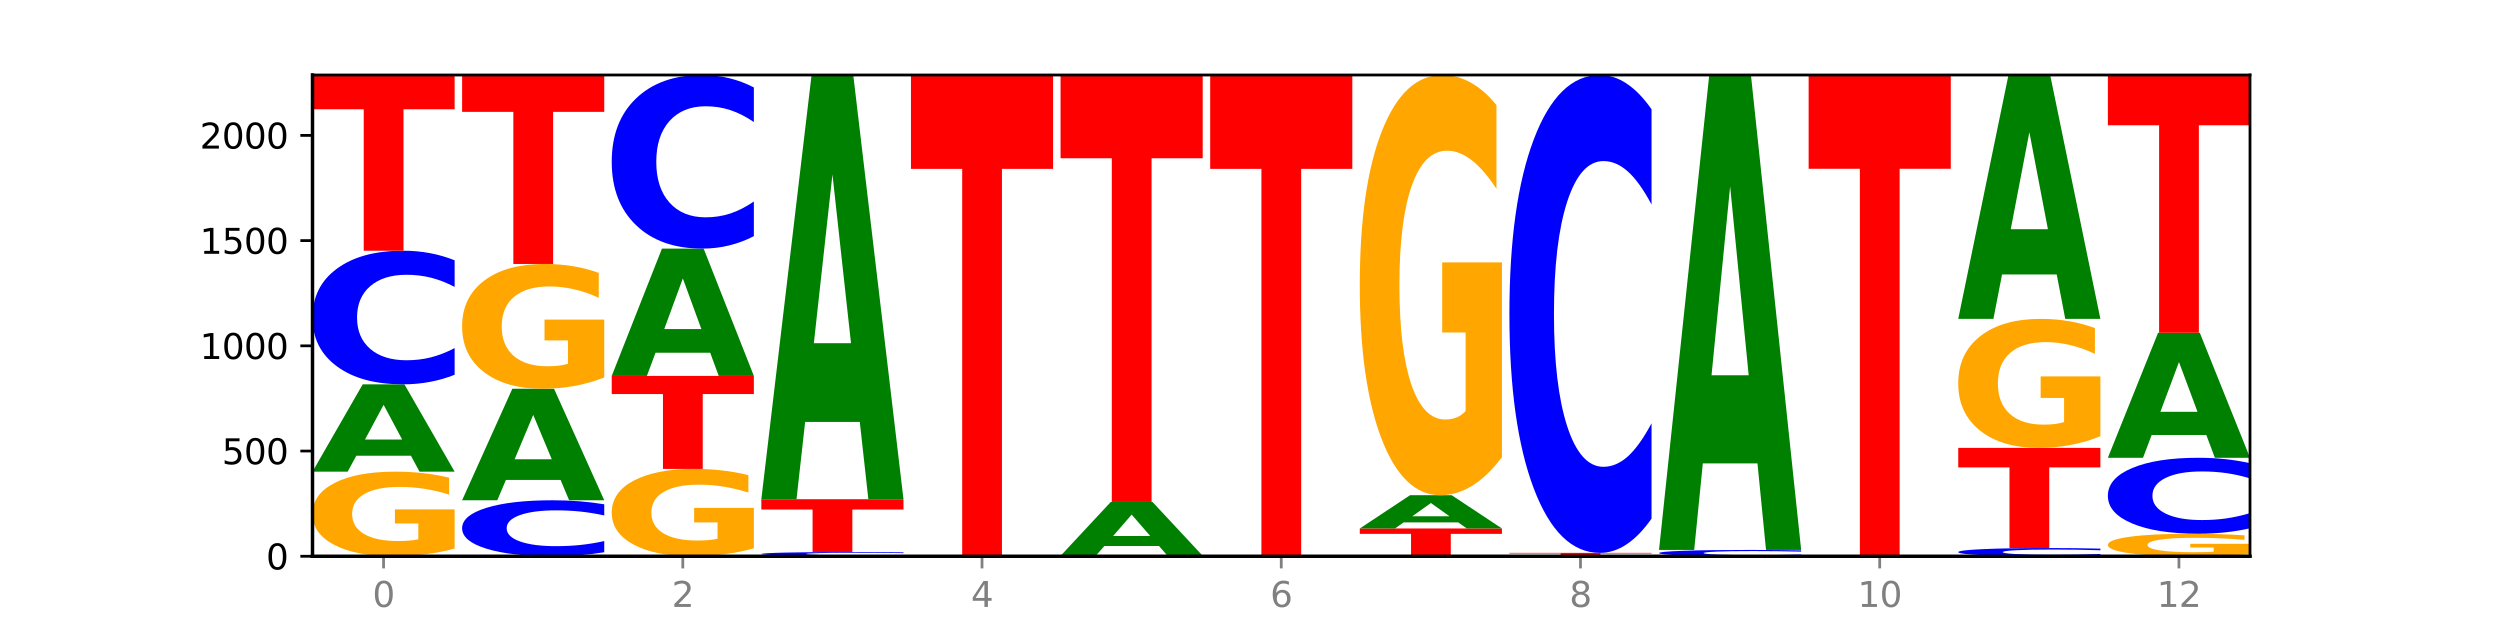 <?xml version="1.0" encoding="utf-8" standalone="no"?>
<!DOCTYPE svg PUBLIC "-//W3C//DTD SVG 1.1//EN"
  "http://www.w3.org/Graphics/SVG/1.1/DTD/svg11.dtd">
<svg xmlns:xlink="http://www.w3.org/1999/xlink" width="720pt" height="180pt" viewBox="0 0 720 180" xmlns="http://www.w3.org/2000/svg" version="1.1">
 <defs>
  <style type="text/css">*{stroke-linejoin: round; stroke-linecap: butt}</style>
 </defs>
 <g id="figure_1">
  <g id="patch_1">
   <path d="M 0 180 
L 720 180 
L 720 0 
L 0 0 
z
" style="fill: #ffffff"/>
  </g>
  <g id="axes_1">
   <g id="patch_2">
    <path d="M 90 160.2 
L 648 160.2 
L 648 21.6 
L 90 21.6 
z
" style="fill: #ffffff"/>
   </g>
   <g id="line2d_1">
    <path d="M 90 160.2 
L 648 160.2 
" clip-path="url(#p090da67237)" style="fill: none; stroke: #000000; stroke-width: 0.5; stroke-linecap: square"/>
   </g>
   <g id="patch_3">
    <path d="M 130.934 157.996 
Q 126.806 159.098 122.366 159.651 
Q 117.926 160.2 113.192 160.2 
Q 102.495 160.2 96.247 156.919 
Q 90 153.638 90 148.026 
Q 90 142.35 96.358 139.093 
Q 102.724 135.837 113.797 135.837 
Q 118.063 135.837 121.971 136.28 
Q 125.889 136.718 129.356 137.584 
L 129.356 142.44 
Q 125.779 141.328 122.237 140.779 
Q 118.696 140.226 115.137 140.226 
Q 108.55 140.226 104.981 142.249 
Q 101.412 144.267 101.412 148.026 
Q 101.412 151.75 104.853 153.784 
Q 108.293 155.812 114.623 155.812 
Q 116.348 155.812 117.825 155.696 
Q 119.302 155.575 120.476 155.323 
L 120.476 150.764 
L 113.733 150.764 
L 113.733 146.703 
L 130.934 146.703 
L 130.934 157.996 
z
" clip-path="url(#p090da67237)" style="fill: #ffa600"/>
   </g>
   <g id="patch_4">
    <path d="M 118.355 131.256 
L 102.613 131.256 
L 100.127 135.837 
L 90 135.837 
L 104.462 110.687 
L 116.472 110.687 
L 130.934 135.837 
L 120.816 135.837 
L 118.355 131.256 
z
M 105.123 126.588 
L 115.819 126.588 
L 110.48 116.584 
L 105.123 126.588 
z
" clip-path="url(#p090da67237)" style="fill: #008000"/>
   </g>
   <g id="patch_5">
    <path d="M 130.934 107.929 
Q 127.51 109.296 123.808 109.987 
Q 120.105 110.687 116.073 110.687 
Q 104.047 110.687 97.024 105.504 
Q 90 100.321 90 91.457 
Q 90 82.562 97.024 77.387 
Q 104.047 72.204 116.073 72.204 
Q 120.105 72.204 123.808 72.903 
Q 127.51 73.595 130.934 74.962 
L 130.934 82.633 
Q 127.479 80.821 124.127 79.978 
Q 120.776 79.136 117.073 79.136 
Q 110.431 79.136 106.625 82.419 
Q 102.83 85.694 102.83 91.457 
Q 102.83 97.197 106.625 100.48 
Q 110.431 103.755 117.073 103.755 
Q 120.776 103.755 124.127 102.912 
Q 127.479 102.062 130.934 100.249 
L 130.934 107.929 
z
" clip-path="url(#p090da67237)" style="fill: #0000ff"/>
   </g>
   <g id="patch_6">
    <path d="M 90 21.6 
L 130.934 21.6 
L 130.934 31.469 
L 116.208 31.469 
L 116.208 72.204 
L 104.755 72.204 
L 104.755 31.469 
L 90 31.469 
L 90 21.6 
z
" clip-path="url(#p090da67237)" style="fill: #ff0000"/>
   </g>
   <g id="patch_7">
    <path d="M 174.023 159.044 
Q 170.599 159.617 166.897 159.907 
Q 163.194 160.2 159.161 160.2 
Q 147.136 160.2 140.112 158.029 
Q 133.089 155.858 133.089 152.145 
Q 133.089 148.418 140.112 146.251 
Q 147.136 144.079 159.161 144.079 
Q 163.194 144.079 166.897 144.373 
Q 170.599 144.662 174.023 145.235 
L 174.023 148.448 
Q 170.568 147.689 167.216 147.336 
Q 163.864 146.983 160.162 146.983 
Q 153.52 146.983 149.714 148.359 
Q 145.919 149.73 145.919 152.145 
Q 145.919 154.549 149.714 155.924 
Q 153.52 157.296 160.162 157.296 
Q 163.864 157.296 167.216 156.943 
Q 170.568 156.587 174.023 155.828 
L 174.023 159.044 
z
" clip-path="url(#p090da67237)" style="fill: #0000ff"/>
   </g>
   <g id="patch_8">
    <path d="M 161.444 138.228 
L 145.701 138.228 
L 143.216 144.079 
L 133.089 144.079 
L 147.551 111.96 
L 159.561 111.96 
L 174.023 144.079 
L 163.905 144.079 
L 161.444 138.228 
z
M 148.212 132.267 
L 158.908 132.267 
L 153.569 119.491 
L 148.212 132.267 
z
" clip-path="url(#p090da67237)" style="fill: #008000"/>
   </g>
   <g id="patch_9">
    <path d="M 174.023 108.708 
Q 169.895 110.334 165.455 111.151 
Q 161.014 111.96 156.281 111.96 
Q 145.584 111.96 139.336 107.119 
Q 133.089 102.279 133.089 94.002 
Q 133.089 85.628 139.446 80.825 
Q 145.813 76.022 156.886 76.022 
Q 161.152 76.022 165.06 76.675 
Q 168.977 77.321 172.445 78.598 
L 172.445 85.762 
Q 168.867 84.121 165.326 83.312 
Q 161.785 82.495 158.226 82.495 
Q 151.639 82.495 148.07 85.48 
Q 144.501 88.456 144.501 94.002 
Q 144.501 99.495 147.941 102.495 
Q 151.382 105.486 157.712 105.486 
Q 159.437 105.486 160.914 105.316 
Q 162.391 105.137 163.565 104.766 
L 163.565 98.04 
L 156.822 98.04 
L 156.822 92.049 
L 174.023 92.049 
L 174.023 108.708 
z
" clip-path="url(#p090da67237)" style="fill: #ffa600"/>
   </g>
   <g id="patch_10">
    <path d="M 133.089 21.6 
L 174.023 21.6 
L 174.023 32.214 
L 159.296 32.214 
L 159.296 76.022 
L 147.844 76.022 
L 147.844 32.214 
L 133.089 32.214 
L 133.089 21.6 
z
" clip-path="url(#p090da67237)" style="fill: #ff0000"/>
   </g>
   <g id="patch_11">
    <path d="M 217.112 157.924 
Q 212.984 159.062 208.543 159.634 
Q 204.103 160.2 199.369 160.2 
Q 188.673 160.2 182.425 156.813 
Q 176.178 153.425 176.178 147.633 
Q 176.178 141.772 182.535 138.411 
Q 188.902 135.05 199.975 135.05 
Q 204.241 135.05 208.149 135.507 
Q 212.066 135.959 215.534 136.852 
L 215.534 141.866 
Q 211.956 140.718 208.415 140.151 
Q 204.874 139.58 201.314 139.58 
Q 194.727 139.58 191.159 141.668 
Q 187.59 143.752 187.59 147.633 
Q 187.59 151.477 191.03 153.576 
Q 194.471 155.67 200.801 155.67 
Q 202.525 155.67 204.002 155.55 
Q 205.479 155.426 206.654 155.166 
L 206.654 150.459 
L 199.911 150.459 
L 199.911 146.266 
L 217.112 146.266 
L 217.112 157.924 
z
" clip-path="url(#p090da67237)" style="fill: #ffa600"/>
   </g>
   <g id="patch_12">
    <path d="M 176.178 108.263 
L 217.112 108.263 
L 217.112 113.487 
L 202.385 113.487 
L 202.385 135.05 
L 190.933 135.05 
L 190.933 113.487 
L 176.178 113.487 
L 176.178 108.263 
z
" clip-path="url(#p090da67237)" style="fill: #ff0000"/>
   </g>
   <g id="patch_13">
    <path d="M 204.533 101.584 
L 188.79 101.584 
L 186.304 108.263 
L 176.178 108.263 
L 190.64 71.598 
L 202.65 71.598 
L 217.112 108.263 
L 206.993 108.263 
L 204.533 101.584 
z
M 191.301 94.779 
L 201.997 94.779 
L 196.657 80.194 
L 191.301 94.779 
z
" clip-path="url(#p090da67237)" style="fill: #008000"/>
   </g>
   <g id="patch_14">
    <path d="M 217.112 68.014 
Q 213.688 69.79 209.985 70.689 
Q 206.283 71.598 202.25 71.598 
Q 190.225 71.598 183.201 64.864 
Q 176.178 58.13 176.178 46.614 
Q 176.178 35.057 183.201 28.334 
Q 190.225 21.6 202.25 21.6 
Q 206.283 21.6 209.985 22.509 
Q 213.688 23.407 217.112 25.184 
L 217.112 35.15 
Q 213.657 32.796 210.305 31.701 
Q 206.953 30.606 203.251 30.606 
Q 196.609 30.606 192.803 34.871 
Q 189.008 39.127 189.008 46.614 
Q 189.008 54.071 192.803 58.337 
Q 196.609 62.592 203.251 62.592 
Q 206.953 62.592 210.305 61.497 
Q 213.657 60.392 217.112 58.037 
L 217.112 68.014 
z
" clip-path="url(#p090da67237)" style="fill: #0000ff"/>
   </g>
   <g id="patch_15">
    <path d="M 260.201 160.195 
Q 256.072 160.197 251.632 160.199 
Q 247.192 160.2 242.458 160.2 
Q 231.761 160.2 225.514 160.192 
Q 219.266 160.184 219.266 160.17 
Q 219.266 160.156 225.624 160.147 
Q 231.991 160.139 243.064 160.139 
Q 247.33 160.139 251.238 160.14 
Q 255.155 160.142 258.623 160.144 
L 258.623 160.156 
Q 255.045 160.153 251.504 160.152 
Q 247.963 160.15 244.403 160.15 
Q 237.816 160.15 234.248 160.155 
Q 230.679 160.16 230.679 160.17 
Q 230.679 160.179 234.119 160.184 
Q 237.559 160.189 243.889 160.189 
Q 245.614 160.189 247.091 160.189 
Q 248.568 160.188 249.742 160.188 
L 249.742 160.177 
L 243 160.177 
L 243 160.166 
L 260.201 160.166 
L 260.201 160.195 
z
" clip-path="url(#p090da67237)" style="fill: #ffa600"/>
   </g>
   <g id="patch_16">
    <path d="M 260.201 160.057 
Q 256.777 160.098 253.074 160.118 
Q 249.372 160.139 245.339 160.139 
Q 233.313 160.139 226.29 159.984 
Q 219.266 159.829 219.266 159.564 
Q 219.266 159.298 226.29 159.143 
Q 233.313 158.988 245.339 158.988 
Q 249.372 158.988 253.074 159.009 
Q 256.777 159.03 260.201 159.07 
L 260.201 159.3 
Q 256.746 159.246 253.394 159.221 
Q 250.042 159.195 246.339 159.195 
Q 239.697 159.195 235.892 159.294 
Q 232.096 159.392 232.096 159.564 
Q 232.096 159.736 235.892 159.834 
Q 239.697 159.932 246.339 159.932 
Q 250.042 159.932 253.394 159.907 
Q 256.746 159.881 260.201 159.827 
L 260.201 160.057 
z
" clip-path="url(#p090da67237)" style="fill: #0000ff"/>
   </g>
   <g id="patch_17">
    <path d="M 219.266 143.776 
L 260.201 143.776 
L 260.201 146.743 
L 245.474 146.743 
L 245.474 158.988 
L 234.022 158.988 
L 234.022 146.743 
L 219.266 146.743 
L 219.266 143.776 
z
" clip-path="url(#p090da67237)" style="fill: #ff0000"/>
   </g>
   <g id="patch_18">
    <path d="M 247.622 121.52 
L 231.879 121.52 
L 229.393 143.776 
L 219.266 143.776 
L 233.729 21.6 
L 245.739 21.6 
L 260.201 143.776 
L 250.082 143.776 
L 247.622 121.52 
z
M 234.39 98.844 
L 245.086 98.844 
L 239.746 50.246 
L 234.39 98.844 
z
" clip-path="url(#p090da67237)" style="fill: #008000"/>
   </g>
   <g id="patch_19">
    <path d="M 262.355 21.6 
L 303.29 21.6 
L 303.29 48.631 
L 288.563 48.631 
L 288.563 160.2 
L 277.111 160.2 
L 277.111 48.631 
L 262.355 48.631 
L 262.355 21.6 
z
" clip-path="url(#p090da67237)" style="fill: #ff0000"/>
   </g>
   <g id="patch_20">
    <path d="M 346.378 160.191 
Q 342.954 160.196 339.252 160.198 
Q 335.549 160.2 331.517 160.2 
Q 319.491 160.2 312.468 160.184 
Q 305.444 160.167 305.444 160.139 
Q 305.444 160.111 312.468 160.095 
Q 319.491 160.079 331.517 160.079 
Q 335.549 160.079 339.252 160.081 
Q 342.954 160.083 346.378 160.087 
L 346.378 160.112 
Q 342.923 160.106 339.571 160.103 
Q 336.22 160.101 332.517 160.101 
Q 325.875 160.101 322.069 160.111 
Q 318.274 160.121 318.274 160.139 
Q 318.274 160.158 322.069 160.168 
Q 325.875 160.178 332.517 160.178 
Q 336.22 160.178 339.571 160.176 
Q 342.923 160.173 346.378 160.167 
L 346.378 160.191 
z
" clip-path="url(#p090da67237)" style="fill: #0000ff"/>
   </g>
   <g id="patch_21">
    <path d="M 333.799 157.253 
L 318.057 157.253 
L 315.571 160.079 
L 305.444 160.079 
L 319.906 144.564 
L 331.916 144.564 
L 346.378 160.079 
L 336.26 160.079 
L 333.799 157.253 
z
M 320.567 154.373 
L 331.263 154.373 
L 325.924 148.202 
L 320.567 154.373 
z
" clip-path="url(#p090da67237)" style="fill: #008000"/>
   </g>
   <g id="patch_22">
    <path d="M 305.444 21.6 
L 346.378 21.6 
L 346.378 45.581 
L 331.652 45.581 
L 331.652 144.564 
L 320.199 144.564 
L 320.199 45.581 
L 305.444 45.581 
L 305.444 21.6 
z
" clip-path="url(#p090da67237)" style="fill: #ff0000"/>
   </g>
   <g id="patch_23">
    <path d="M 348.533 21.6 
L 389.467 21.6 
L 389.467 48.631 
L 374.74 48.631 
L 374.74 160.2 
L 363.288 160.2 
L 363.288 48.631 
L 348.533 48.631 
L 348.533 21.6 
z
" clip-path="url(#p090da67237)" style="fill: #ff0000"/>
   </g>
   <g id="patch_24">
    <path d="M 391.622 152.2 
L 432.556 152.2 
L 432.556 153.761 
L 417.829 153.761 
L 417.829 160.2 
L 406.377 160.2 
L 406.377 153.761 
L 391.622 153.761 
L 391.622 152.2 
z
" clip-path="url(#p090da67237)" style="fill: #ff0000"/>
   </g>
   <g id="patch_25">
    <path d="M 419.977 150.456 
L 404.234 150.456 
L 401.749 152.2 
L 391.622 152.2 
L 406.084 142.625 
L 418.094 142.625 
L 432.556 152.2 
L 422.437 152.2 
L 419.977 150.456 
z
M 406.745 148.679 
L 417.441 148.679 
L 412.101 144.87 
L 406.745 148.679 
z
" clip-path="url(#p090da67237)" style="fill: #008000"/>
   </g>
   <g id="patch_26">
    <path d="M 432.556 131.675 
Q 428.428 137.15 423.987 139.9 
Q 419.547 142.625 414.813 142.625 
Q 404.117 142.625 397.869 126.325 
Q 391.622 110.025 391.622 82.15 
Q 391.622 53.95 397.979 37.775 
Q 404.346 21.6 415.419 21.6 
Q 419.685 21.6 423.593 23.8 
Q 427.51 25.975 430.978 30.275 
L 430.978 54.4 
Q 427.4 48.875 423.859 46.15 
Q 420.318 43.4 416.758 43.4 
Q 410.171 43.4 406.603 53.45 
Q 403.034 63.475 403.034 82.15 
Q 403.034 100.65 406.474 110.75 
Q 409.915 120.825 416.245 120.825 
Q 417.969 120.825 419.446 120.25 
Q 420.923 119.65 422.098 118.4 
L 422.098 95.75 
L 415.355 95.75 
L 415.355 75.575 
L 432.556 75.575 
L 432.556 131.675 
z
" clip-path="url(#p090da67237)" style="fill: #ffa600"/>
   </g>
   <g id="patch_27">
    <path d="M 434.71 159.23 
L 475.645 159.23 
L 475.645 159.419 
L 460.918 159.419 
L 460.918 160.2 
L 449.466 160.2 
L 449.466 159.419 
L 434.71 159.419 
L 434.71 159.23 
z
" clip-path="url(#p090da67237)" style="fill: #ff0000"/>
   </g>
   <g id="patch_28">
    <path d="M 475.645 149.365 
Q 472.221 154.255 468.518 156.728 
Q 464.816 159.23 460.783 159.23 
Q 448.757 159.23 441.734 140.694 
Q 434.71 122.157 434.71 90.458 
Q 434.71 58.644 441.734 40.136 
Q 448.757 21.6 460.783 21.6 
Q 464.816 21.6 468.518 24.102 
Q 472.221 26.575 475.645 31.465 
L 475.645 58.9 
Q 472.19 52.418 468.838 49.405 
Q 465.486 46.391 461.783 46.391 
Q 455.142 46.391 451.336 58.133 
Q 447.54 69.846 447.54 90.458 
Q 447.54 110.984 451.336 122.726 
Q 455.142 134.439 461.783 134.439 
Q 465.486 134.439 468.838 131.426 
Q 472.19 128.384 475.645 121.902 
L 475.645 149.365 
z
" clip-path="url(#p090da67237)" style="fill: #0000ff"/>
   </g>
   <g id="patch_29">
    <path d="M 518.734 160.07 
Q 515.31 160.134 511.607 160.167 
Q 507.904 160.2 503.872 160.2 
Q 491.846 160.2 484.823 159.955 
Q 477.799 159.71 477.799 159.292 
Q 477.799 158.871 484.823 158.627 
Q 491.846 158.382 503.872 158.382 
Q 507.904 158.382 511.607 158.415 
Q 515.31 158.448 518.734 158.512 
L 518.734 158.875 
Q 515.279 158.789 511.927 158.749 
Q 508.575 158.709 504.872 158.709 
Q 498.23 158.709 494.425 158.864 
Q 490.629 159.019 490.629 159.292 
Q 490.629 159.563 494.425 159.718 
Q 498.23 159.873 504.872 159.873 
Q 508.575 159.873 511.927 159.833 
Q 515.279 159.793 518.734 159.707 
L 518.734 160.07 
z
" clip-path="url(#p090da67237)" style="fill: #0000ff"/>
   </g>
   <g id="patch_30">
    <path d="M 506.154 133.464 
L 490.412 133.464 
L 487.926 158.382 
L 477.799 158.382 
L 492.261 21.6 
L 504.271 21.6 
L 518.734 158.382 
L 508.615 158.382 
L 506.154 133.464 
z
M 492.923 108.078 
L 503.619 108.078 
L 498.279 53.67 
L 492.923 108.078 
z
" clip-path="url(#p090da67237)" style="fill: #008000"/>
   </g>
   <g id="patch_31">
    <path d="M 561.822 160.191 
Q 558.398 160.196 554.696 160.198 
Q 550.993 160.2 546.961 160.2 
Q 534.935 160.2 527.912 160.184 
Q 520.888 160.167 520.888 160.139 
Q 520.888 160.111 527.912 160.095 
Q 534.935 160.079 546.961 160.079 
Q 550.993 160.079 554.696 160.081 
Q 558.398 160.083 561.822 160.087 
L 561.822 160.112 
Q 558.367 160.106 555.015 160.103 
Q 551.664 160.101 547.961 160.101 
Q 541.319 160.101 537.513 160.111 
Q 533.718 160.121 533.718 160.139 
Q 533.718 160.158 537.513 160.168 
Q 541.319 160.178 547.961 160.178 
Q 551.664 160.178 555.015 160.176 
Q 558.367 160.173 561.822 160.167 
L 561.822 160.191 
z
" clip-path="url(#p090da67237)" style="fill: #0000ff"/>
   </g>
   <g id="patch_32">
    <path d="M 520.888 21.6 
L 561.822 21.6 
L 561.822 48.607 
L 547.096 48.607 
L 547.096 160.079 
L 535.643 160.079 
L 535.643 48.607 
L 520.888 48.607 
L 520.888 21.6 
z
" clip-path="url(#p090da67237)" style="fill: #ff0000"/>
   </g>
   <g id="patch_33">
    <path d="M 604.911 160.031 
Q 601.487 160.115 597.785 160.157 
Q 594.082 160.2 590.049 160.2 
Q 578.024 160.2 571 159.882 
Q 563.977 159.563 563.977 159.019 
Q 563.977 158.473 571 158.155 
Q 578.024 157.836 590.049 157.836 
Q 594.082 157.836 597.785 157.879 
Q 601.487 157.922 604.911 158.006 
L 604.911 158.477 
Q 601.456 158.366 598.104 158.314 
Q 594.752 158.262 591.05 158.262 
Q 584.408 158.262 580.602 158.464 
Q 576.807 158.665 576.807 159.019 
Q 576.807 159.371 580.602 159.573 
Q 584.408 159.774 591.05 159.774 
Q 594.752 159.774 598.104 159.723 
Q 601.456 159.67 604.911 159.559 
L 604.911 160.031 
z
" clip-path="url(#p090da67237)" style="fill: #0000ff"/>
   </g>
   <g id="patch_34">
    <path d="M 563.977 128.989 
L 604.911 128.989 
L 604.911 134.615 
L 590.184 134.615 
L 590.184 157.836 
L 578.732 157.836 
L 578.732 134.615 
L 563.977 134.615 
L 563.977 128.989 
z
" clip-path="url(#p090da67237)" style="fill: #ff0000"/>
   </g>
   <g id="patch_35">
    <path d="M 604.911 125.628 
Q 600.783 127.309 596.343 128.153 
Q 591.902 128.989 587.169 128.989 
Q 576.472 128.989 570.224 123.986 
Q 563.977 118.982 563.977 110.426 
Q 563.977 101.77 570.334 96.804 
Q 576.701 91.839 587.774 91.839 
Q 592.04 91.839 595.948 92.515 
Q 599.865 93.182 603.333 94.502 
L 603.333 101.908 
Q 599.755 100.212 596.214 99.375 
Q 592.673 98.531 589.114 98.531 
Q 582.527 98.531 578.958 101.616 
Q 575.389 104.693 575.389 110.426 
Q 575.389 116.105 578.83 119.205 
Q 582.27 122.298 588.6 122.298 
Q 590.325 122.298 591.802 122.121 
Q 593.279 121.937 594.453 121.553 
L 594.453 114.6 
L 587.71 114.6 
L 587.71 108.408 
L 604.911 108.408 
L 604.911 125.628 
z
" clip-path="url(#p090da67237)" style="fill: #ffa600"/>
   </g>
   <g id="patch_36">
    <path d="M 592.332 79.044 
L 576.589 79.044 
L 574.104 91.839 
L 563.977 91.839 
L 578.439 21.6 
L 590.449 21.6 
L 604.911 91.839 
L 594.793 91.839 
L 592.332 79.044 
z
M 579.1 66.008 
L 589.796 66.008 
L 584.457 38.068 
L 579.1 66.008 
z
" clip-path="url(#p090da67237)" style="fill: #008000"/>
   </g>
   <g id="patch_37">
    <path d="M 648 159.613 
Q 643.872 159.907 639.431 160.054 
Q 634.991 160.2 630.257 160.2 
Q 619.561 160.2 613.313 159.327 
Q 607.066 158.453 607.066 156.96 
Q 607.066 155.449 613.423 154.582 
Q 619.79 153.715 630.863 153.715 
Q 635.129 153.715 639.037 153.833 
Q 642.954 153.95 646.422 154.18 
L 646.422 155.473 
Q 642.844 155.177 639.303 155.031 
Q 635.762 154.883 632.202 154.883 
Q 625.615 154.883 622.047 155.422 
Q 618.478 155.959 618.478 156.96 
Q 618.478 157.951 621.918 158.492 
Q 625.359 159.032 631.689 159.032 
Q 633.413 159.032 634.89 159.001 
Q 636.367 158.969 637.542 158.902 
L 637.542 157.688 
L 630.799 157.688 
L 630.799 156.607 
L 648 156.607 
L 648 159.613 
z
" clip-path="url(#p090da67237)" style="fill: #ffa600"/>
   </g>
   <g id="patch_38">
    <path d="M 648 152.147 
Q 644.576 152.925 640.873 153.318 
Q 637.171 153.715 633.138 153.715 
Q 621.113 153.715 614.089 150.769 
Q 607.066 147.822 607.066 142.783 
Q 607.066 137.726 614.089 134.784 
Q 621.113 131.838 633.138 131.838 
Q 637.171 131.838 640.873 132.235 
Q 644.576 132.628 648 133.406 
L 648 137.767 
Q 644.545 136.737 641.193 136.257 
Q 637.841 135.778 634.139 135.778 
Q 627.497 135.778 623.691 137.645 
Q 619.896 139.507 619.896 142.783 
Q 619.896 146.046 623.691 147.913 
Q 627.497 149.775 634.139 149.775 
Q 637.841 149.775 641.193 149.296 
Q 644.545 148.812 648 147.782 
L 648 152.147 
z
" clip-path="url(#p090da67237)" style="fill: #0000ff"/>
   </g>
   <g id="patch_39">
    <path d="M 635.421 125.28 
L 619.678 125.28 
L 617.193 131.838 
L 607.066 131.838 
L 621.528 95.839 
L 633.538 95.839 
L 648 131.838 
L 637.881 131.838 
L 635.421 125.28 
z
M 622.189 118.599 
L 632.885 118.599 
L 627.545 104.279 
L 622.189 118.599 
z
" clip-path="url(#p090da67237)" style="fill: #008000"/>
   </g>
   <g id="patch_40">
    <path d="M 607.066 21.6 
L 648 21.6 
L 648 36.079 
L 633.273 36.079 
L 633.273 95.839 
L 621.821 95.839 
L 621.821 36.079 
L 607.066 36.079 
L 607.066 21.6 
z
" clip-path="url(#p090da67237)" style="fill: #ff0000"/>
   </g>
   <g id="matplotlib.axis_1">
    <g id="xtick_1">
     <g id="line2d_2">
      <defs>
       <path id="mc9cbc86956" d="M 0 0 
L 0 3.5 
" style="stroke: #808080; stroke-width: 0.8"/>
      </defs>
      <g>
       <use xlink:href="#mc9cbc86956" x="110.467" y="160.2" style="fill: #808080; stroke: #808080; stroke-width: 0.8"/>
      </g>
     </g>
     <g id="text_1">
      <!-- 0 -->
      <g style="fill: #808080" transform="translate(107.286 174.798) scale(0.1 -0.1)">
       <defs>
        <path id="DejaVuSans-30" d="M 2034 4250 
Q 1547 4250 1301 3770 
Q 1056 3291 1056 2328 
Q 1056 1369 1301 889 
Q 1547 409 2034 409 
Q 2525 409 2770 889 
Q 3016 1369 3016 2328 
Q 3016 3291 2770 3770 
Q 2525 4250 2034 4250 
z
M 2034 4750 
Q 2819 4750 3233 4129 
Q 3647 3509 3647 2328 
Q 3647 1150 3233 529 
Q 2819 -91 2034 -91 
Q 1250 -91 836 529 
Q 422 1150 422 2328 
Q 422 3509 836 4129 
Q 1250 4750 2034 4750 
z
" transform="scale(0.016)"/>
       </defs>
       <use xlink:href="#DejaVuSans-30"/>
      </g>
     </g>
    </g>
    <g id="xtick_2">
     <g id="line2d_3">
      <g>
       <use xlink:href="#mc9cbc86956" x="196.645" y="160.2" style="fill: #808080; stroke: #808080; stroke-width: 0.8"/>
      </g>
     </g>
     <g id="text_2">
      <!-- 2 -->
      <g style="fill: #808080" transform="translate(193.464 174.798) scale(0.1 -0.1)">
       <defs>
        <path id="DejaVuSans-32" d="M 1228 531 
L 3431 531 
L 3431 0 
L 469 0 
L 469 531 
Q 828 903 1448 1529 
Q 2069 2156 2228 2338 
Q 2531 2678 2651 2914 
Q 2772 3150 2772 3378 
Q 2772 3750 2511 3984 
Q 2250 4219 1831 4219 
Q 1534 4219 1204 4116 
Q 875 4013 500 3803 
L 500 4441 
Q 881 4594 1212 4672 
Q 1544 4750 1819 4750 
Q 2544 4750 2975 4387 
Q 3406 4025 3406 3419 
Q 3406 3131 3298 2873 
Q 3191 2616 2906 2266 
Q 2828 2175 2409 1742 
Q 1991 1309 1228 531 
z
" transform="scale(0.016)"/>
       </defs>
       <use xlink:href="#DejaVuSans-32"/>
      </g>
     </g>
    </g>
    <g id="xtick_3">
     <g id="line2d_4">
      <g>
       <use xlink:href="#mc9cbc86956" x="282.822" y="160.2" style="fill: #808080; stroke: #808080; stroke-width: 0.8"/>
      </g>
     </g>
     <g id="text_3">
      <!-- 4 -->
      <g style="fill: #808080" transform="translate(279.641 174.798) scale(0.1 -0.1)">
       <defs>
        <path id="DejaVuSans-34" d="M 2419 4116 
L 825 1625 
L 2419 1625 
L 2419 4116 
z
M 2253 4666 
L 3047 4666 
L 3047 1625 
L 3713 1625 
L 3713 1100 
L 3047 1100 
L 3047 0 
L 2419 0 
L 2419 1100 
L 313 1100 
L 313 1709 
L 2253 4666 
z
" transform="scale(0.016)"/>
       </defs>
       <use xlink:href="#DejaVuSans-34"/>
      </g>
     </g>
    </g>
    <g id="xtick_4">
     <g id="line2d_5">
      <g>
       <use xlink:href="#mc9cbc86956" x="369" y="160.2" style="fill: #808080; stroke: #808080; stroke-width: 0.8"/>
      </g>
     </g>
     <g id="text_4">
      <!-- 6 -->
      <g style="fill: #808080" transform="translate(365.819 174.798) scale(0.1 -0.1)">
       <defs>
        <path id="DejaVuSans-36" d="M 2113 2584 
Q 1688 2584 1439 2293 
Q 1191 2003 1191 1497 
Q 1191 994 1439 701 
Q 1688 409 2113 409 
Q 2538 409 2786 701 
Q 3034 994 3034 1497 
Q 3034 2003 2786 2293 
Q 2538 2584 2113 2584 
z
M 3366 4563 
L 3366 3988 
Q 3128 4100 2886 4159 
Q 2644 4219 2406 4219 
Q 1781 4219 1451 3797 
Q 1122 3375 1075 2522 
Q 1259 2794 1537 2939 
Q 1816 3084 2150 3084 
Q 2853 3084 3261 2657 
Q 3669 2231 3669 1497 
Q 3669 778 3244 343 
Q 2819 -91 2113 -91 
Q 1303 -91 875 529 
Q 447 1150 447 2328 
Q 447 3434 972 4092 
Q 1497 4750 2381 4750 
Q 2619 4750 2861 4703 
Q 3103 4656 3366 4563 
z
" transform="scale(0.016)"/>
       </defs>
       <use xlink:href="#DejaVuSans-36"/>
      </g>
     </g>
    </g>
    <g id="xtick_5">
     <g id="line2d_6">
      <g>
       <use xlink:href="#mc9cbc86956" x="455.178" y="160.2" style="fill: #808080; stroke: #808080; stroke-width: 0.8"/>
      </g>
     </g>
     <g id="text_5">
      <!-- 8 -->
      <g style="fill: #808080" transform="translate(451.996 174.798) scale(0.1 -0.1)">
       <defs>
        <path id="DejaVuSans-38" d="M 2034 2216 
Q 1584 2216 1326 1975 
Q 1069 1734 1069 1313 
Q 1069 891 1326 650 
Q 1584 409 2034 409 
Q 2484 409 2743 651 
Q 3003 894 3003 1313 
Q 3003 1734 2745 1975 
Q 2488 2216 2034 2216 
z
M 1403 2484 
Q 997 2584 770 2862 
Q 544 3141 544 3541 
Q 544 4100 942 4425 
Q 1341 4750 2034 4750 
Q 2731 4750 3128 4425 
Q 3525 4100 3525 3541 
Q 3525 3141 3298 2862 
Q 3072 2584 2669 2484 
Q 3125 2378 3379 2068 
Q 3634 1759 3634 1313 
Q 3634 634 3220 271 
Q 2806 -91 2034 -91 
Q 1263 -91 848 271 
Q 434 634 434 1313 
Q 434 1759 690 2068 
Q 947 2378 1403 2484 
z
M 1172 3481 
Q 1172 3119 1398 2916 
Q 1625 2713 2034 2713 
Q 2441 2713 2670 2916 
Q 2900 3119 2900 3481 
Q 2900 3844 2670 4047 
Q 2441 4250 2034 4250 
Q 1625 4250 1398 4047 
Q 1172 3844 1172 3481 
z
" transform="scale(0.016)"/>
       </defs>
       <use xlink:href="#DejaVuSans-38"/>
      </g>
     </g>
    </g>
    <g id="xtick_6">
     <g id="line2d_7">
      <g>
       <use xlink:href="#mc9cbc86956" x="541.355" y="160.2" style="fill: #808080; stroke: #808080; stroke-width: 0.8"/>
      </g>
     </g>
     <g id="text_6">
      <!-- 10 -->
      <g style="fill: #808080" transform="translate(534.993 174.798) scale(0.1 -0.1)">
       <defs>
        <path id="DejaVuSans-31" d="M 794 531 
L 1825 531 
L 1825 4091 
L 703 3866 
L 703 4441 
L 1819 4666 
L 2450 4666 
L 2450 531 
L 3481 531 
L 3481 0 
L 794 0 
L 794 531 
z
" transform="scale(0.016)"/>
       </defs>
       <use xlink:href="#DejaVuSans-31"/>
       <use xlink:href="#DejaVuSans-30" x="63.623"/>
      </g>
     </g>
    </g>
    <g id="xtick_7">
     <g id="line2d_8">
      <g>
       <use xlink:href="#mc9cbc86956" x="627.533" y="160.2" style="fill: #808080; stroke: #808080; stroke-width: 0.8"/>
      </g>
     </g>
     <g id="text_7">
      <!-- 12 -->
      <g style="fill: #808080" transform="translate(621.17 174.798) scale(0.1 -0.1)">
       <use xlink:href="#DejaVuSans-31"/>
       <use xlink:href="#DejaVuSans-32" x="63.623"/>
      </g>
     </g>
    </g>
   </g>
   <g id="matplotlib.axis_2">
    <g id="ytick_1">
     <g id="line2d_9">
      <defs>
       <path id="m106477e721" d="M 0 0 
L -3.5 0 
" style="stroke: #000000; stroke-width: 0.8"/>
      </defs>
      <g>
       <use xlink:href="#m106477e721" x="90" y="160.2" style="stroke: #000000; stroke-width: 0.8"/>
      </g>
     </g>
     <g id="text_8">
      <!-- 0 -->
      <g transform="translate(76.638 163.999) scale(0.1 -0.1)">
       <use xlink:href="#DejaVuSans-30"/>
      </g>
     </g>
    </g>
    <g id="ytick_2">
     <g id="line2d_10">
      <g>
       <use xlink:href="#m106477e721" x="90" y="129.898" style="stroke: #000000; stroke-width: 0.8"/>
      </g>
     </g>
     <g id="text_9">
      <!-- 500 -->
      <g transform="translate(63.913 133.698) scale(0.1 -0.1)">
       <defs>
        <path id="DejaVuSans-35" d="M 691 4666 
L 3169 4666 
L 3169 4134 
L 1269 4134 
L 1269 2991 
Q 1406 3038 1543 3061 
Q 1681 3084 1819 3084 
Q 2600 3084 3056 2656 
Q 3513 2228 3513 1497 
Q 3513 744 3044 326 
Q 2575 -91 1722 -91 
Q 1428 -91 1123 -41 
Q 819 9 494 109 
L 494 744 
Q 775 591 1075 516 
Q 1375 441 1709 441 
Q 2250 441 2565 725 
Q 2881 1009 2881 1497 
Q 2881 1984 2565 2268 
Q 2250 2553 1709 2553 
Q 1456 2553 1204 2497 
Q 953 2441 691 2322 
L 691 4666 
z
" transform="scale(0.016)"/>
       </defs>
       <use xlink:href="#DejaVuSans-35"/>
       <use xlink:href="#DejaVuSans-30" x="63.623"/>
       <use xlink:href="#DejaVuSans-30" x="127.246"/>
      </g>
     </g>
    </g>
    <g id="ytick_3">
     <g id="line2d_11">
      <g>
       <use xlink:href="#m106477e721" x="90" y="99.597" style="stroke: #000000; stroke-width: 0.8"/>
      </g>
     </g>
     <g id="text_10">
      <!-- 1000 -->
      <g transform="translate(57.55 103.396) scale(0.1 -0.1)">
       <use xlink:href="#DejaVuSans-31"/>
       <use xlink:href="#DejaVuSans-30" x="63.623"/>
       <use xlink:href="#DejaVuSans-30" x="127.246"/>
       <use xlink:href="#DejaVuSans-30" x="190.869"/>
      </g>
     </g>
    </g>
    <g id="ytick_4">
     <g id="line2d_12">
      <g>
       <use xlink:href="#m106477e721" x="90" y="69.295" style="stroke: #000000; stroke-width: 0.8"/>
      </g>
     </g>
     <g id="text_11">
      <!-- 1500 -->
      <g transform="translate(57.55 73.094) scale(0.1 -0.1)">
       <use xlink:href="#DejaVuSans-31"/>
       <use xlink:href="#DejaVuSans-35" x="63.623"/>
       <use xlink:href="#DejaVuSans-30" x="127.246"/>
       <use xlink:href="#DejaVuSans-30" x="190.869"/>
      </g>
     </g>
    </g>
    <g id="ytick_5">
     <g id="line2d_13">
      <g>
       <use xlink:href="#m106477e721" x="90" y="38.993" style="stroke: #000000; stroke-width: 0.8"/>
      </g>
     </g>
     <g id="text_12">
      <!-- 2000 -->
      <g transform="translate(57.55 42.792) scale(0.1 -0.1)">
       <use xlink:href="#DejaVuSans-32"/>
       <use xlink:href="#DejaVuSans-30" x="63.623"/>
       <use xlink:href="#DejaVuSans-30" x="127.246"/>
       <use xlink:href="#DejaVuSans-30" x="190.869"/>
      </g>
     </g>
    </g>
   </g>
   <g id="patch_41">
    <path d="M 90 160.2 
L 90 21.6 
" style="fill: none; stroke: #000000; stroke-linejoin: miter; stroke-linecap: square"/>
   </g>
   <g id="patch_42">
    <path d="M 648 160.2 
L 648 21.6 
" style="fill: none; stroke: #000000; stroke-width: 0.8; stroke-linejoin: miter; stroke-linecap: square"/>
   </g>
   <g id="patch_43">
    <path d="M 90 160.2 
L 648 160.2 
" style="fill: none; stroke: #000000; stroke-linejoin: miter; stroke-linecap: square"/>
   </g>
   <g id="patch_44">
    <path d="M 90 21.6 
L 648 21.6 
" style="fill: none; stroke: #000000; stroke-width: 0.8; stroke-linejoin: miter; stroke-linecap: square"/>
   </g>
  </g>
 </g>
 <defs>
  <clipPath id="p090da67237">
   <rect x="90" y="21.6" width="558" height="138.6"/>
  </clipPath>
 </defs>
</svg>
